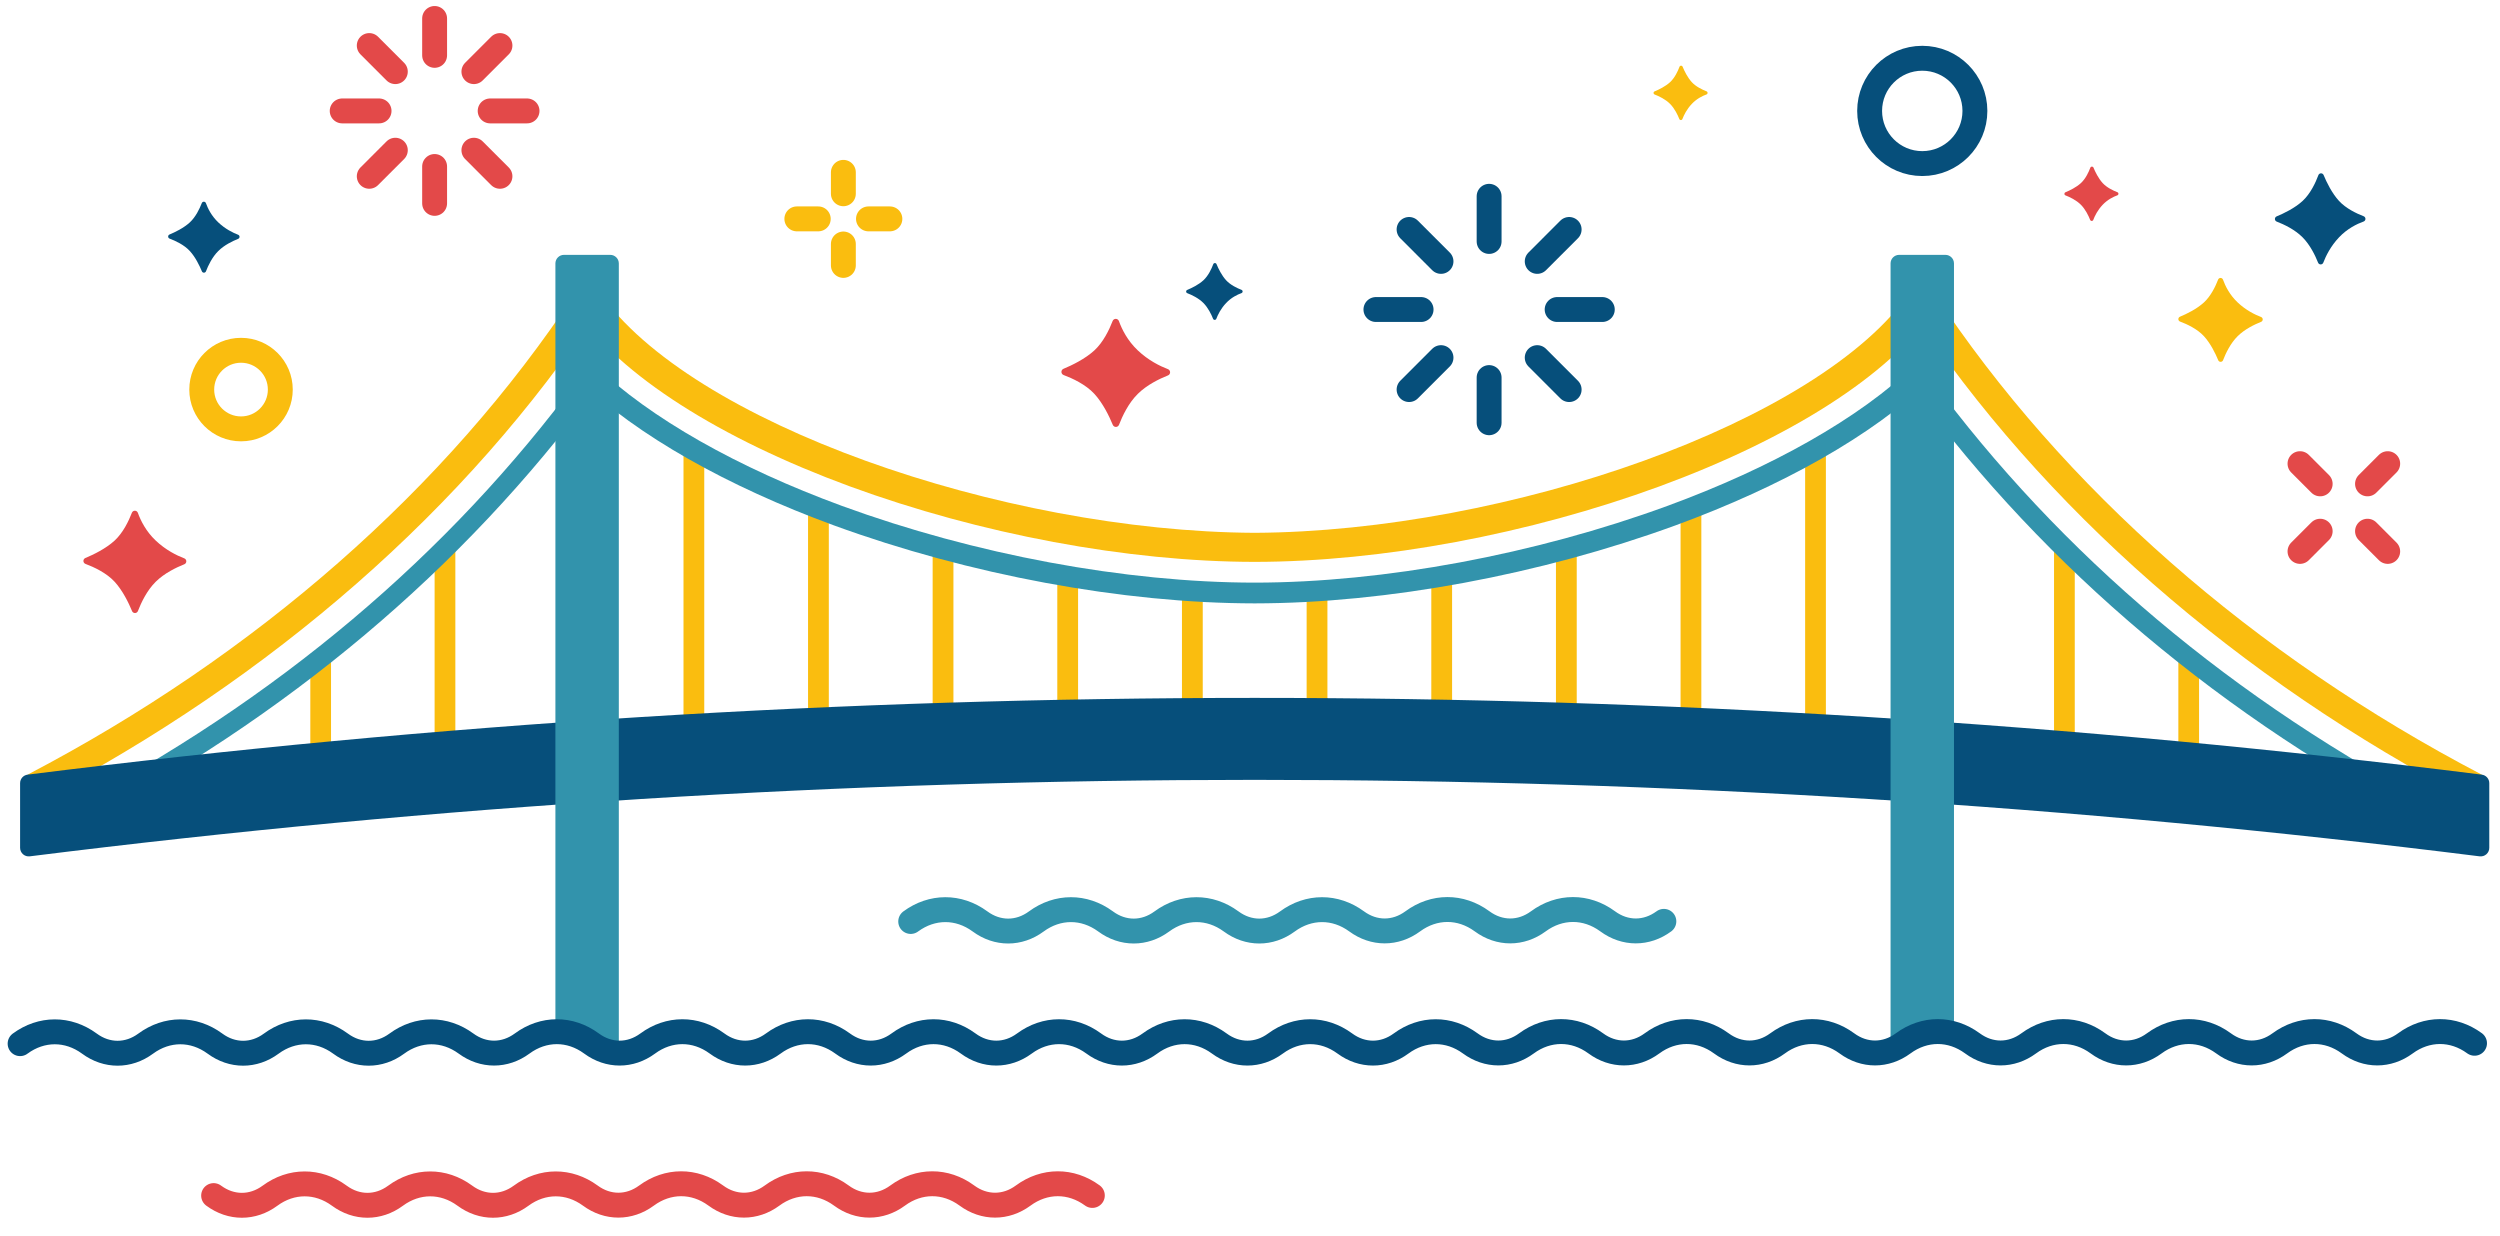 <?xml version="1.0" encoding="UTF-8" standalone="no"?>
<!DOCTYPE svg PUBLIC "-//W3C//DTD SVG 1.1//EN" "http://www.w3.org/Graphics/SVG/1.1/DTD/svg11.dtd">
<svg width="100%" height="100%" viewBox="0 0 2510 1241" version="1.1" xmlns="http://www.w3.org/2000/svg" xmlns:xlink="http://www.w3.org/1999/xlink" xml:space="preserve" xmlns:serif="http://www.serif.com/" style="fill-rule:evenodd;clip-rule:evenodd;stroke-linecap:round;stroke-miterlimit:2;">
    <g id="Artboard1" transform="matrix(0.897,0,0,0.791,-251.478,-217.251)">
        <rect x="280.297" y="274.7" width="2797.17" height="1568.3" style="fill:none;"/>
        <clipPath id="_clip1">
            <rect x="280.297" y="274.7" width="2797.17" height="1568.3"/>
        </clipPath>
        <g clip-path="url(#_clip1)">
            <g transform="matrix(4.644,0,0,5.268,-172.887,-372.294)">
                <path d="M177.381,317.932C175.717,318.089 174.053,318.247 172.389,318.407L172.389,280.832C174.053,280.671 175.717,280.513 177.381,280.356L177.381,317.932Z" style="fill:rgb(250,189,15);fill-rule:nonzero;"/>
                <path d="M207.344,315.302C205.678,315.438 204.012,315.574 202.347,315.714L202.347,254.692C204.012,254.553 205.678,254.416 207.344,254.28L207.344,315.302Z" style="fill:rgb(250,189,15);fill-rule:nonzero;"/>
                <path d="M267.335,311.181C265.667,311.274 264,311.369 262.332,311.467L262.332,230.428C264,230.331 265.667,230.236 267.335,230.143L267.335,311.181Z" style="fill:rgb(250,189,15);fill-rule:nonzero;"/>
                <path d="M297.356,309.691C295.688,309.764 294.019,309.838 292.35,309.913L292.35,245.316C294.019,245.241 295.688,245.167 297.356,245.094L297.356,309.691Z" style="fill:rgb(250,189,15);fill-rule:nonzero;"/>
                <path d="M327.391,308.582C325.721,308.634 324.052,308.687 322.382,308.741L322.382,255.139C324.052,255.085 325.721,255.032 327.391,254.981L327.391,308.582Z" style="fill:rgb(250,189,15);fill-rule:nonzero;"/>
                <path d="M357.433,307.854C355.763,307.883 354.093,307.915 352.423,307.948L352.423,261.082C354.093,261.048 355.763,261.017 357.433,260.987L357.433,307.854Z" style="fill:rgb(250,189,15);fill-rule:nonzero;"/>
                <path d="M387.48,307.505C385.811,307.514 384.141,307.524 382.471,307.536L382.471,265.212C384.141,265.2 385.811,265.19 387.48,265.181L387.48,307.505Z" style="fill:rgb(250,189,15);fill-rule:nonzero;"/>
                <path d="M417.529,307.536C415.859,307.524 414.189,307.514 412.52,307.505L412.52,265.181C414.189,265.19 415.859,265.2 417.529,265.212L417.529,307.536Z" style="fill:rgb(250,189,15);fill-rule:nonzero;"/>
                <path d="M447.576,307.948C445.906,307.915 444.237,307.883 442.567,307.854L442.567,260.987C444.237,261.017 445.906,261.048 447.576,261.082L447.576,307.948Z" style="fill:rgb(250,189,15);fill-rule:nonzero;"/>
                <path d="M477.618,308.741C475.948,308.687 474.279,308.634 472.61,308.582L472.61,254.981C474.279,255.032 475.949,255.085 477.618,255.139L477.618,308.741Z" style="fill:rgb(250,189,15);fill-rule:nonzero;"/>
                <path d="M507.649,309.913C505.98,309.838 504.312,309.764 502.643,309.691L502.643,245.094C504.312,245.167 505.98,245.241 507.649,245.316L507.649,309.913Z" style="fill:rgb(250,189,15);fill-rule:nonzero;"/>
                <path d="M537.669,311.467C536.001,311.369 534.333,311.274 532.665,311.181L532.665,230.14C534.333,230.233 536.001,230.328 537.669,230.425L537.669,311.467Z" style="fill:rgb(250,189,15);fill-rule:nonzero;"/>
                <path d="M597.652,315.714C595.987,315.574 594.321,315.437 592.655,315.302L592.655,254.28C594.321,254.416 595.987,254.553 597.652,254.692L597.652,315.714Z" style="fill:rgb(250,189,15);fill-rule:nonzero;"/>
                <path d="M627.611,318.407C625.947,318.247 624.283,318.089 622.618,317.932L622.618,280.356C624.283,280.513 625.947,280.671 627.611,280.832L627.611,318.407Z" style="fill:rgb(250,189,15);fill-rule:nonzero;"/>
                <path d="M106.812,315.64C105.958,313.576 105.105,311.514 104.251,309.451C159.291,280.669 205.171,240.523 236.221,193.476C238.141,194.67 240.061,195.867 241.98,197.065C210.147,245.216 163.128,286.255 106.812,315.64Z" style="fill:rgb(250,189,15);fill-rule:nonzero;"/>
                <path d="M115.094,322.525C114.484,321.05 113.874,319.573 113.264,318.099C164.124,291.716 205.824,256.385 237.128,213.965C238.445,214.898 239.761,215.831 241.078,216.766C209.221,259.877 166.787,295.753 115.094,322.525Z" style="fill:rgb(50,147,172);fill-rule:nonzero;"/>
                <path d="M693.188,315.641C636.872,286.255 589.854,245.217 558.02,197.065C559.939,195.867 561.859,194.67 563.779,193.476C594.829,240.524 640.709,280.67 695.749,309.451C694.896,311.514 694.042,313.576 693.188,315.641Z" style="fill:rgb(250,189,15);fill-rule:nonzero;"/>
                <path d="M684.907,322.525C633.214,295.754 590.78,259.877 558.924,216.766C560.239,215.831 561.556,214.898 562.872,213.965C594.177,256.386 635.876,291.716 686.736,318.099C686.127,319.574 685.517,321.05 684.907,322.525Z" style="fill:rgb(50,147,172);fill-rule:nonzero;"/>
                <path d="M400,258.187C369.406,258.159 333.821,251.505 302.388,239.983C271.181,228.514 247.055,213.277 236.171,197.385C238.124,195.973 240.078,194.564 242.031,193.156C263.687,224.602 338.973,250.851 400,251.187C461.027,250.851 536.313,224.601 557.97,193.156C559.923,194.564 561.876,195.974 563.829,197.386C552.944,213.276 528.819,228.514 497.611,239.983C466.18,251.505 430.594,258.159 400,258.187Z" style="fill:rgb(250,189,15);fill-rule:nonzero;"/>
                <path d="M400,268.187C368.154,268.156 331.186,261.292 298.596,249.398C272.906,239.994 251.145,227.744 237.308,214.47C238.502,213.226 239.698,211.983 240.894,210.741C254.262,223.586 275.424,235.494 300.492,244.69C332.503,256.398 368.78,263.157 400,263.187C431.221,263.157 467.496,256.398 499.507,244.69C524.576,235.493 545.739,223.585 559.108,210.74C560.303,211.982 561.498,213.226 562.693,214.47C548.856,227.744 527.095,239.993 501.402,249.398C468.814,261.292 431.847,268.156 400,268.187Z" style="fill:rgb(50,147,172);fill-rule:nonzero;"/>
                <path d="M695.749,309.451C499.354,284.794 300.646,284.794 104.251,309.451C103.216,309.581 102.441,310.456 102.441,311.499L102.441,327.083C102.441,327.676 102.698,328.24 103.144,328.633C103.588,329.024 104.18,329.208 104.769,329.134C300.823,304.564 499.178,304.564 695.231,329.134C695.82,329.208 696.413,329.026 696.858,328.634C697.304,328.241 697.559,327.676 697.559,327.083L697.559,311.499C697.559,310.458 696.781,309.58 695.749,309.451Z" style="fill:rgb(6,79,123);fill-rule:nonzero;"/>
                <path d="M246.744,186.28C246.744,185.138 245.818,184.212 244.677,184.212L233.526,184.212C232.385,184.212 231.459,185.138 231.459,186.28L231.459,371.292C236.553,370.93 241.648,376.865 246.744,376.536L246.744,186.28Z" style="fill:rgb(50,147,172);fill-rule:nonzero;"/>
                <path d="M566.474,184.212L555.323,184.212C554.182,184.212 553.256,185.138 553.256,186.28L553.256,375.833C558.352,376.163 563.447,371.588 568.541,371.95L568.541,186.28C568.541,185.138 567.615,184.212 566.474,184.212Z" style="fill:rgb(50,147,172);fill-rule:nonzero;"/>
                <path d="M694.004,374.173L693.961,374.142L694.004,374.173C688.854,370.405 682.469,370.415 677.326,374.204C673.151,377.282 667.961,377.282 663.785,374.204L663.742,374.173C658.594,370.405 652.208,370.415 647.064,374.204C642.89,377.282 637.699,377.282 633.523,374.204L633.48,374.173C628.332,370.405 621.946,370.415 616.803,374.204C612.628,377.282 607.438,377.282 603.262,374.204L603.219,374.173C598.07,370.405 591.685,370.415 586.542,374.204C582.367,377.282 577.177,377.282 573,374.204L572.958,374.173C567.809,370.405 561.423,370.415 556.28,374.204C552.105,377.282 546.915,377.282 542.738,374.204L542.696,374.173C537.547,370.405 531.161,370.415 526.019,374.204C521.844,377.282 516.653,377.282 512.478,374.204L512.435,374.173C507.285,370.405 500.899,370.415 495.757,374.204C491.582,377.282 486.392,377.282 482.216,374.204L482.173,374.173C477.023,370.405 470.638,370.415 465.495,374.204C461.32,377.282 456.13,377.282 451.954,374.204L451.911,374.173L451.954,374.204C446.805,370.437 440.419,370.446 435.276,374.235C431.102,377.314 425.911,377.314 421.735,374.235L421.692,374.204C416.543,370.437 410.157,370.446 405.015,374.235C400.84,377.314 395.65,377.314 391.474,374.235L391.431,374.204C386.282,370.437 379.896,370.446 374.753,374.235C370.578,377.314 365.388,377.314 361.212,374.235L361.169,374.204C356.02,370.437 349.634,370.446 344.492,374.235C340.317,377.314 335.126,377.314 330.95,374.235L330.908,374.204C325.758,370.437 319.373,370.446 314.23,374.235C310.055,377.314 304.865,377.314 300.688,374.235L300.646,374.204C295.497,370.437 289.111,370.446 283.968,374.235C279.793,377.314 274.604,377.314 270.427,374.235L270.384,374.204C265.235,370.437 258.85,370.446 253.707,374.235C249.532,377.314 244.342,377.314 240.166,374.235L240.123,374.204C234.974,370.437 228.588,370.446 223.445,374.235C219.271,377.314 214.08,377.314 209.904,374.235L209.861,374.204L209.904,374.235C204.755,370.468 198.369,370.478 193.226,374.267C189.051,377.345 183.861,377.345 179.685,374.267L179.642,374.235C174.493,370.468 168.107,370.478 162.965,374.267C158.79,377.345 153.6,377.345 149.423,374.267L149.381,374.235C144.231,370.468 137.846,370.478 132.703,374.267C128.528,377.345 123.338,377.345 119.162,374.267L119.119,374.235C113.97,370.468 107.584,370.478 102.441,374.267" style="fill:none;stroke:rgb(6,79,123);stroke-width:6px;"/>
                <path d="M360.872,410.842C355.723,407.074 349.337,407.084 344.195,410.873C340.02,413.951 334.83,413.951 330.653,410.873L330.611,410.842C325.461,407.074 319.076,407.084 313.933,410.873C309.758,413.951 304.568,413.951 300.392,410.873L300.349,410.842C295.2,407.074 288.814,407.084 283.671,410.873C279.497,413.951 274.307,413.951 270.13,410.873L270.087,410.842C264.938,407.074 258.553,407.084 253.41,410.873C249.235,413.951 244.045,413.951 239.869,410.873L239.826,410.842L239.869,410.873C234.72,407.106 228.334,407.115 223.191,410.904C219.016,413.982 213.826,413.982 209.65,410.904L209.607,410.873C204.458,407.106 198.072,407.115 192.929,410.904C188.754,413.982 183.564,413.982 179.388,410.904L179.345,410.873C174.196,407.106 167.811,407.115 162.668,410.904C158.493,413.982 153.303,413.982 149.126,410.904L149.084,410.873" style="fill:none;stroke:rgb(227,73,73);stroke-width:6px;"/>
                <path d="M498.62,344.798C494.445,347.876 489.255,347.876 485.079,344.798L485.036,344.767C479.888,340.999 473.502,341.009 468.358,344.798C464.184,347.876 458.994,347.876 454.817,344.798L454.774,344.767C449.626,340.999 443.24,341.009 438.097,344.798C433.922,347.876 428.732,347.876 424.556,344.798L424.513,344.767L424.556,344.798C419.407,341.03 413.021,341.04 407.878,344.829C403.703,347.907 398.513,347.907 394.337,344.829L394.294,344.798C389.145,341.03 382.759,341.04 377.617,344.829C373.442,347.907 368.251,347.907 364.075,344.829L364.033,344.798C358.884,341.03 352.498,341.04 347.355,344.829C343.18,347.907 337.99,347.907 333.814,344.829L333.771,344.798C328.622,341.03 322.236,341.04 317.093,344.829" style="fill:none;stroke:rgb(50,147,172);stroke-width:6px;"/>
                <path d="M294.812,175.544L289.65,175.544" style="fill:none;stroke:rgb(250,189,15);stroke-width:6px;"/>
                <path d="M300.863,169.493L300.863,164.331" style="fill:none;stroke:rgb(250,189,15);stroke-width:6px;"/>
                <path d="M300.863,181.594L300.863,186.756" style="fill:none;stroke:rgb(250,189,15);stroke-width:6px;"/>
                <path d="M306.914,175.544L312.076,175.544" style="fill:none;stroke:rgb(250,189,15);stroke-width:6px;"/>
                <path d="M656.802,250.798L651.936,255.665" style="fill:none;stroke:rgb(227,73,73);stroke-width:6px;"/>
                <path d="M656.802,239.39L651.936,234.523" style="fill:none;stroke:rgb(227,73,73);stroke-width:6px;"/>
                <path d="M668.21,250.798L673.077,255.665" style="fill:none;stroke:rgb(227,73,73);stroke-width:6px;"/>
                <path d="M668.21,239.39L673.077,234.524" style="fill:none;stroke:rgb(227,73,73);stroke-width:6px;"/>
                <path d="M186.595,133.781L192.879,140.065" style="fill:none;stroke:rgb(227,73,73);stroke-width:6px;"/>
                <path d="M202.347,136.144L202.347,127.257" style="fill:none;stroke:rgb(227,73,73);stroke-width:6px;"/>
                <path d="M215.735,149.533L224.623,149.533" style="fill:none;stroke:rgb(227,73,73);stroke-width:6px;"/>
                <path d="M218.098,133.782L211.814,140.066" style="fill:none;stroke:rgb(227,73,73);stroke-width:6px;"/>
                <path d="M186.595,165.284L192.879,159" style="fill:none;stroke:rgb(227,73,73);stroke-width:6px;"/>
                <path d="M188.958,149.533L180.071,149.533" style="fill:none;stroke:rgb(227,73,73);stroke-width:6px;"/>
                <path d="M218.098,165.285L211.814,159" style="fill:none;stroke:rgb(227,73,73);stroke-width:6px;"/>
                <path d="M202.347,162.922L202.347,171.809" style="fill:none;stroke:rgb(227,73,73);stroke-width:6px;"/>
                <path d="M437.209,178.092L444.905,185.788" style="fill:none;stroke:rgb(6,79,123);stroke-width:6px;"/>
                <path d="M456.5,180.985L456.5,170.102" style="fill:none;stroke:rgb(6,79,123);stroke-width:6px;"/>
                <path d="M472.896,197.382L483.78,197.382" style="fill:none;stroke:rgb(6,79,123);stroke-width:6px;"/>
                <path d="M475.79,178.092L468.094,185.788" style="fill:none;stroke:rgb(6,79,123);stroke-width:6px;"/>
                <path d="M437.21,216.672L444.905,208.977" style="fill:none;stroke:rgb(6,79,123);stroke-width:6px;"/>
                <path d="M440.103,197.382L429.219,197.382" style="fill:none;stroke:rgb(6,79,123);stroke-width:6px;"/>
                <path d="M475.79,216.673L468.094,208.977" style="fill:none;stroke:rgb(6,79,123);stroke-width:6px;"/>
                <path d="M456.5,213.779L456.5,224.663" style="fill:none;stroke:rgb(6,79,123);stroke-width:6px;"/>
                <path d="M142.009,257.335C142.305,257.448 142.5,257.729 142.502,258.044C142.504,258.361 142.313,258.646 142.019,258.762C140.073,259.534 137.206,260.917 135.13,262.974C132.994,265.083 131.596,268.067 130.843,270.023C130.731,270.316 130.453,270.51 130.139,270.514C129.826,270.518 129.542,270.331 129.422,270.041C128.617,268.091 127.18,265.107 125.222,262.974C123.245,260.824 120.204,259.424 118.199,258.676C117.904,258.565 117.707,258.286 117.701,257.973C117.695,257.657 117.883,257.372 118.173,257.251C120.124,256.441 123.093,255.006 125.222,253.056C127.254,251.186 128.616,248.348 129.386,246.349C129.502,246.051 129.791,245.856 130.11,245.859C130.429,245.863 130.713,246.064 130.822,246.365C131.485,248.207 132.764,250.82 135.13,253.056C137.542,255.344 140.203,256.646 142.009,257.335Z" style="fill:rgb(227,73,73);fill-rule:nonzero;"/>
                <path d="M154.989,179.367C155.193,179.445 155.329,179.64 155.331,179.859C155.332,180.078 155.199,180.276 154.996,180.357C153.646,180.892 151.656,181.852 150.216,183.28C148.734,184.743 147.764,186.813 147.242,188.17C147.165,188.374 146.971,188.508 146.753,188.511C146.536,188.514 146.339,188.384 146.256,188.183C145.697,186.83 144.7,184.759 143.341,183.28C141.97,181.788 139.86,180.816 138.469,180.297C138.264,180.221 138.127,180.027 138.124,179.809C138.12,179.591 138.25,179.393 138.451,179.309C139.805,178.747 141.864,177.752 143.341,176.398C144.752,175.101 145.696,173.132 146.231,171.745C146.312,171.538 146.511,171.403 146.733,171.405C146.955,171.408 147.152,171.547 147.227,171.756C147.687,173.034 148.574,174.847 150.216,176.398C151.89,177.986 153.735,178.889 154.989,179.367Z" style="fill:rgb(6,79,123);fill-rule:nonzero;"/>
                <path d="M642.552,199.184C642.793,199.276 642.954,199.507 642.955,199.766C642.957,200.025 642.8,200.258 642.56,200.354C640.964,200.987 638.612,202.121 636.91,203.809C635.159,205.538 634.013,207.984 633.396,209.589C633.304,209.829 633.075,209.988 632.818,209.991C632.562,209.994 632.328,209.84 632.23,209.603C631.569,208.004 630.391,205.557 628.785,203.809C627.164,202.045 624.671,200.897 623.026,200.283C622.785,200.193 622.623,199.964 622.618,199.707C622.614,199.449 622.768,199.214 623.006,199.116C624.605,198.452 627.04,197.275 628.785,195.675C630.452,194.142 631.568,191.815 632.201,190.176C632.296,189.932 632.532,189.772 632.794,189.774C633.056,189.777 633.289,189.942 633.378,190.189C633.922,191.7 634.97,193.842 636.91,195.675C638.889,197.552 641.069,198.619 642.552,199.184Z" style="fill:rgb(250,189,15);fill-rule:nonzero;"/>
                <path d="M657.557,186.084C657.457,186.345 657.207,186.518 656.928,186.52C656.648,186.522 656.396,186.352 656.294,186.092C655.61,184.37 654.387,181.832 652.564,179.994C650.698,178.104 648.057,176.867 646.325,176.201C646.066,176.101 645.894,175.854 645.891,175.577C645.887,175.299 646.053,175.048 646.31,174.942C648.035,174.229 650.677,172.957 652.564,171.224C654.468,169.474 655.707,166.783 656.369,165.008C656.467,164.747 656.714,164.572 656.992,164.567C657.271,164.562 657.523,164.728 657.63,164.985C658.347,166.712 659.617,169.34 661.344,171.224C662.999,173.023 665.511,174.229 667.28,174.911C667.544,175.013 667.717,175.268 667.714,175.551C667.711,175.834 667.532,176.085 667.266,176.181C665.635,176.768 663.323,177.899 661.344,179.994C659.318,182.13 658.166,184.484 657.557,186.084Z" style="fill:rgb(6,79,123);fill-rule:nonzero;"/>
                <path d="M503.093,151.474C503.034,151.63 502.885,151.733 502.719,151.734C502.552,151.736 502.401,151.634 502.34,151.48C501.932,150.452 501.201,148.937 500.114,147.84C499,146.712 497.424,145.974 496.391,145.577C496.236,145.517 496.134,145.37 496.132,145.204C496.129,145.039 496.229,144.889 496.381,144.826C497.411,144.4 498.988,143.641 500.114,142.607C501.25,141.563 501.989,139.957 502.385,138.897C502.443,138.741 502.591,138.637 502.757,138.634C502.923,138.631 503.073,138.73 503.137,138.883C503.564,139.914 504.323,141.482 505.354,142.607C506.341,143.68 507.84,144.399 508.896,144.807C509.054,144.868 509.156,145.02 509.154,145.189C509.152,145.357 509.046,145.507 508.888,145.565C507.914,145.915 506.534,146.59 505.354,147.84C504.145,149.115 503.457,150.52 503.093,151.474Z" style="fill:rgb(250,189,15);fill-rule:nonzero;"/>
                <path d="M602.116,175.783C602.057,175.939 601.908,176.042 601.741,176.043C601.574,176.044 601.424,175.943 601.362,175.788C600.954,174.76 600.225,173.246 599.137,172.149C598.023,171.021 596.447,170.282 595.413,169.885C595.259,169.826 595.156,169.678 595.154,169.513C595.152,169.347 595.251,169.197 595.404,169.134C596.434,168.709 598.011,167.949 599.137,166.915C600.272,165.871 601.013,164.265 601.407,163.206C601.466,163.05 601.613,162.945 601.779,162.942C601.945,162.94 602.097,163.039 602.16,163.192C602.588,164.223 603.346,165.791 604.376,166.915C605.363,167.989 606.862,168.708 607.919,169.116C608.076,169.176 608.18,169.329 608.178,169.497C608.176,169.666 608.069,169.816 607.91,169.873C606.938,170.224 605.558,170.899 604.376,172.149C603.167,173.423 602.479,174.828 602.116,175.783Z" style="fill:rgb(227,73,73);fill-rule:nonzero;"/>
                <path d="M390.755,199.61C390.693,199.773 390.537,199.881 390.363,199.883C390.188,199.884 390.031,199.778 389.967,199.616C389.541,198.542 388.777,196.958 387.641,195.812C386.476,194.632 384.828,193.86 383.748,193.445C383.586,193.383 383.479,193.229 383.477,193.056C383.475,192.883 383.578,192.726 383.738,192.66C384.815,192.215 386.463,191.421 387.641,190.34C388.828,189.249 389.601,187.569 390.015,186.462C390.075,186.299 390.229,186.19 390.403,186.187C390.576,186.184 390.734,186.288 390.801,186.448C391.248,187.525 392.041,189.165 393.118,190.34C394.15,191.463 395.717,192.215 396.821,192.641C396.986,192.704 397.094,192.863 397.092,193.04C397.09,193.216 396.979,193.373 396.813,193.433C395.795,193.799 394.353,194.505 393.118,195.812C391.854,197.144 391.135,198.613 390.755,199.61Z" style="fill:rgb(6,79,123);fill-rule:nonzero;"/>
                <path d="M379.092,211.752C379.404,211.871 379.611,212.169 379.613,212.502C379.615,212.836 379.413,213.136 379.103,213.259C377.047,214.075 374.019,215.535 371.827,217.709C369.571,219.936 368.094,223.088 367.3,225.154C367.181,225.463 366.886,225.669 366.555,225.672C366.225,225.676 365.925,225.479 365.798,225.173C364.947,223.113 363.429,219.961 361.361,217.709C359.273,215.438 356.062,213.959 353.944,213.169C353.633,213.052 353.424,212.758 353.418,212.426C353.412,212.093 353.61,211.792 353.917,211.665C355.978,210.809 359.113,209.294 361.361,207.233C363.508,205.258 364.947,202.261 365.761,200.149C365.883,199.835 366.187,199.628 366.524,199.632C366.862,199.636 367.162,199.849 367.276,200.167C367.977,202.112 369.327,204.872 371.827,207.233C374.375,209.65 377.184,211.024 379.092,211.752Z" style="fill:rgb(227,73,73);fill-rule:nonzero;"/>
                <path d="M165.156,216.673C165.156,221.902 160.917,226.141 155.688,226.141C150.459,226.141 146.22,221.902 146.22,216.673C146.22,211.444 150.459,207.205 155.688,207.205C160.917,207.205 165.156,211.444 165.156,216.673Z" style="fill:none;stroke:rgb(250,189,15);stroke-width:6px;"/>
                <path d="M573.587,149.533C573.587,156.541 567.906,162.221 560.898,162.221C553.891,162.221 548.211,156.541 548.211,149.533C548.211,142.525 553.891,136.845 560.898,136.845C567.906,136.845 573.587,142.525 573.587,149.533Z" style="fill:none;stroke:rgb(6,79,123);stroke-width:6px;"/>
            </g>
        </g>
    </g>
</svg>
